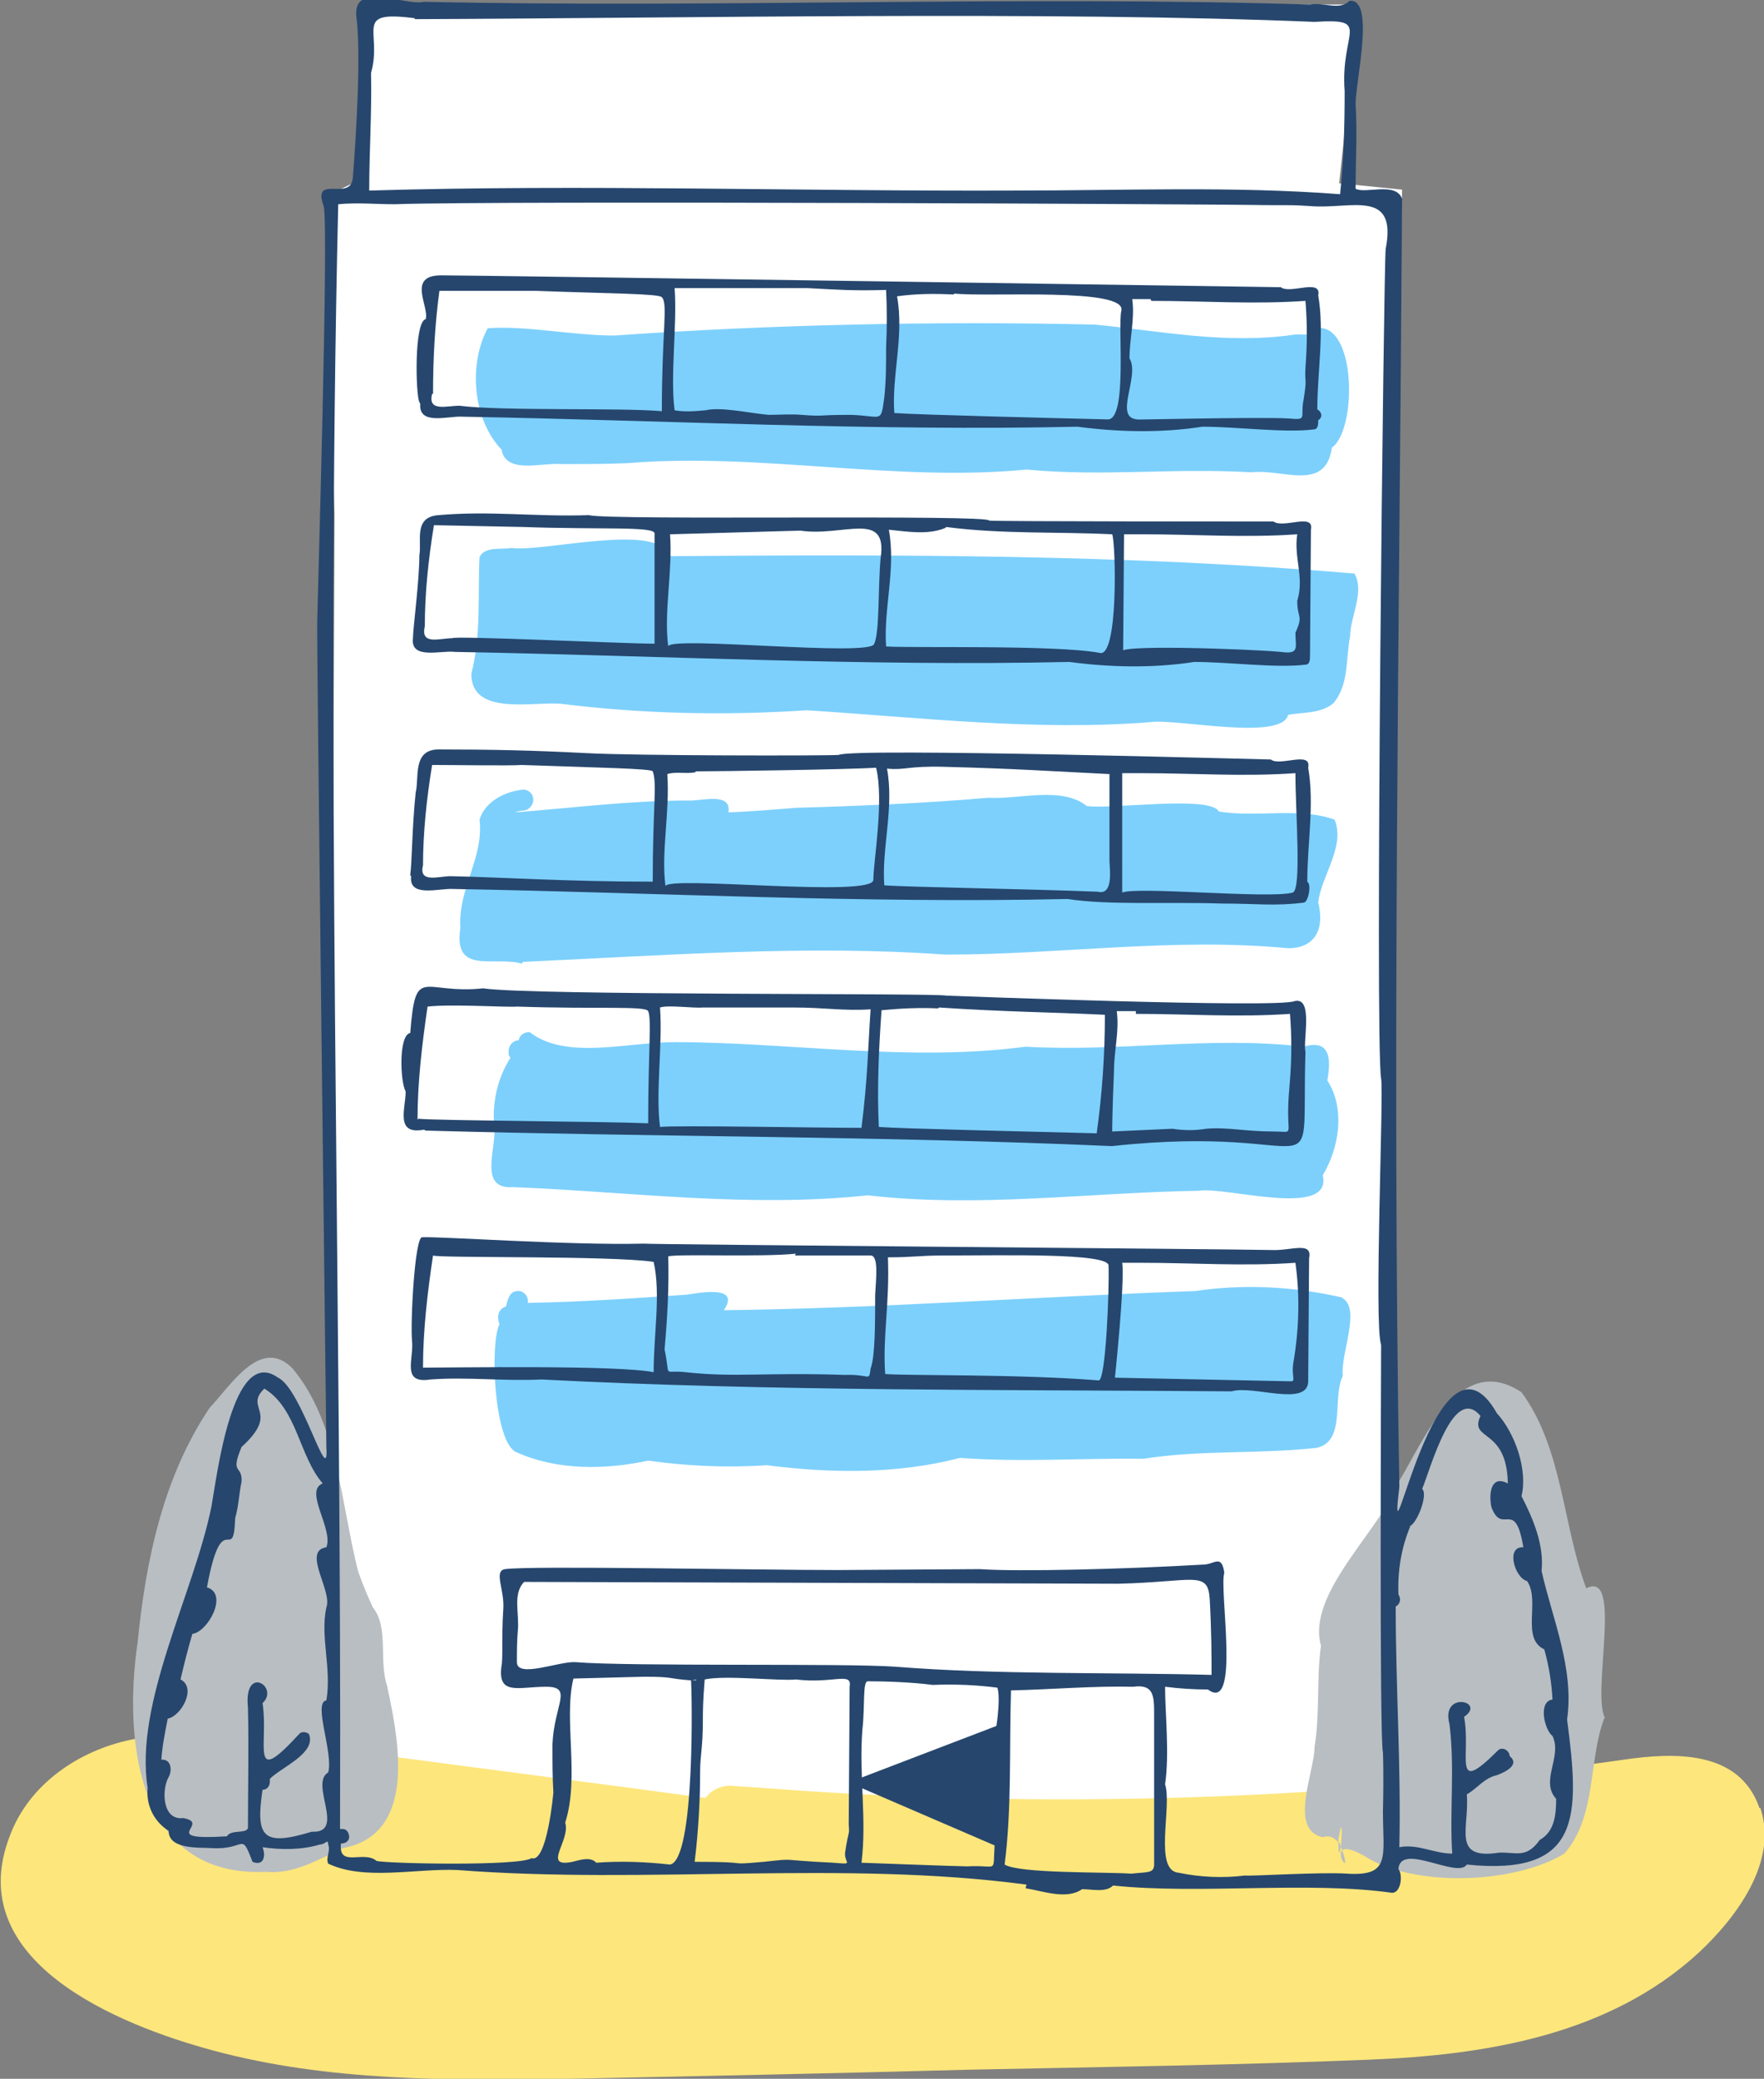 <?xml version="1.0" encoding="UTF-8"?>
<svg id="_レイヤー_1" data-name="レイヤー_1" xmlns="http://www.w3.org/2000/svg" width="193.5" height="228" version="1.1" viewBox="0 0 193.5 228">
  <rect x="0" y="0" width="193.5" height="228" fill="#808080" stroke="none"/>
  <!-- Generator: Adobe Illustrator 29.0.1, SVG Export Plug-In . SVG Version: 2.1.0 Build 192)  -->
  <defs>
    <style>
      .st0 {
        fill: #fff;
      }

      .st1 {
        fill: #26466d;
      }

      .st2 {
        fill: #7dd0fc;
      }

      .st3 {
        fill: #fde67c;
      }

      .st4 {
        fill: #b9bec2;
      }
    </style>
  </defs>
  <g id="image">
    <g id="itech_access">
      <g id="_レイヤー_2" data-name="レイヤー_2">
        <path id="_パス_652" data-name="パス_652" class="st0" d="M36,208.6l.7-152.1-1.1-34.9,3.1-1.5,1.8-19.6h52.8s55.7,0,55.7,0l-2.1,19.6,6.9.7-1.5,77.1v102.4l.4,6.2-86-2.4-30.7,4.6Z"/>
      </g>
      <g id="_レイヤー_11" data-name="レイヤー_1">
        <path id="_パス_653" data-name="パス_653" class="st3" d="M193,198.3c-2.2-6.4-9.4-6.1-14.9-5.3-28.9,4.1-58,5.3-87.1,3.6-3.5-.2-6.9-.5-10.4-.7-1.2-.2-2.5.3-3.2,1.3-14.1-1.9-28.2-3.7-42.3-5.6-6.8-.9-13.9-2.2-20.7-.8-5.8,1.2-11.2,4.9-13.3,10.5-5.4,13.8,11.9,20.8,22.3,23.6,12.6,3.4,26,3.3,38.9,3.1,14.7-.3,29.4-.6,44-1,14.6-.3,29.3-.5,43.9-1.1,12.8-.5,26.3-2.7,36.1-11.7,4.1-3.8,8.8-10,6.8-15.9Z"/>
        <g id="_グループ_32" data-name="グループ_32">
          <path id="_パス_654" data-name="パス_654" class="st2" d="M55,49.2c.4,2.9,4.5,1.5,6.5,1.7,2.4,0,4.9,0,7.3-.1,14.6-1.2,29.3,2.1,43.8.7,8.6.8,15.8-.2,24.7.3,3.4-.4,8.1,2.2,8.8-2.7,2.8-2,2.7-13.9-1.8-13.1-.5,1-1.3.6-2.3.7-7.5,1.1-14.7-.4-21.9-1.1-17.5-.4-35.5,0-52.7,1.2-4.6,0-9.6-1.1-13.9-.8-2.1,3.9-1.7,9.9,1.5,13.3Z"/>
          <path id="_パス_655" data-name="パス_655" class="st2" d="M148.5,62.9c-24.8-2.1-50.1-2.1-75.2-1.9-.8-3.8-13.8-.4-17.2-.9-1.2.2-2.9-.2-3.5,1-.2,4.2.2,8.6-.9,12.8,0,4.7,6.8,3,9.9,3.3,8.9,1.1,17.9,1.3,26.9.7,12.5.8,25.2,2.3,37.7,1.3,2.9-.4,14.4,2.1,15.1-.8,1.6-.3,3.6-.1,5-1.3,1.7-2.1,1.3-4.8,1.8-7.3,0-2.2,1.7-5,.4-7Z"/>
          <path id="_パス_656" data-name="パス_656" class="st2" d="M57.3,105.5c15.5-.7,31.1-1.9,46.4-.8,12.6,0,25-1.9,37.6-.7,3.1,0,4-2.3,3.3-5,.3-2.9,3-6.1,1.8-9.1-3.8-1.4-8.6-.2-12.7-.9-1-1.8-11.8-.2-14.5-.6-2.7-2.2-7.5-.7-10.8-.9-7,.6-14.1.9-21.1,1.1h0c-2.4.2-4.9.4-7.4.5.4-2.3-3.1-1.2-4.4-1.3-6.4,0-12.6.8-19,1.3.3-.1.6-.2.9-.2.6,0,1.1-.6,1.1-1.2,0-.6-.5-1.1-1.1-1.1-2,.2-4.2,1.3-4.8,3.3.5,4.2-2.4,7.6-2.1,11.9-.8,5.2,3.7,3,6.8,3.9Z"/>
          <path id="_パス_657" data-name="パス_657" class="st2" d="M56.2,130.2c12.9.5,25.8,2.3,39,.9,12.1,1.4,24.1-.3,36.3-.5,2.9-.5,14.7,3.1,13.6-1.7,1.8-3,2.5-7.3.5-10.4.4-2.2.4-4.6-2.6-3.7-10.2-1.2-20.2.6-30.5,0-12.8,1.7-26-.5-38.5-.5-5.2,0-11.9,2-15.9-1.1-.6,0-1.1.3-1.2.9-.7,0-1.2.7-1.1,1.4,0,.2,0,.3.2.5-1.4,2.2-2,4.8-1.8,7.4.4,2.3-1.9,7.1,2.1,6.8Z"/>
          <path id="_パス_658" data-name="パス_658" class="st2" d="M147.2,142.3c-5.3-1.2-10.7-1.5-16.1-.7-17.3.6-34.5,1.9-51.7,2.1,1.9-2.8-2.7-1.9-4.1-1.7-5.8.4-11.6.8-17.4.9.1-.6-.3-1.2-.9-1.3,0,0-.2,0-.2,0-.9,0-1.1.9-1.3,1.7-.7.2-1,.9-.8,1.6,0,.1,0,.2.1.3-1.1,2.2-.6,13.2,1.9,14.1,4.5,2,9.7,1.9,14.4.9,4.3.6,8.7.8,13,.5,7,.9,14.3,1,21.2-.8,6.7.5,13.7,0,20.1.1,6.3-1,12.7-.5,19-1.2,3.3-.7,1.7-5.5,2.9-7.9-.3-2.3,2-7.3,0-8.5Z"/>
        </g>
        <path id="_パス_659" data-name="パス_659" class="st4" d="M42.5,185c-1-2.7.2-6.5-1.6-8.7-.6-1.3-1.1-2.5-1.6-3.9-1.9-7.4-2.2-16.3-7.2-22.3-3.5-3.6-6.8,1.9-9.1,4.3-5.1,7.6-7,16.7-7.9,25.7-1.6,10.9,0,25.8,14,25.2,3.1.3,5.7-1.3,8.5-2.6,8.1-1.5,6.2-11.6,4.9-17.6Z"/>
        <path id="_パス_660" data-name="パス_660" class="st4" d="M176.1,188.5c-1.6-2.6,2-16.4-2.1-14.3-2.6-7-2.6-15.4-7.1-21.5-6.8-4.5-10.6,5.1-13.4,9.7-2,5.4-10.2,12.3-8.6,18.1-.5,3.7-.1,7.4-.7,11.1,0,2.7-2.9,9.1.9,9.9,1.4-.5,2,1.3,1.7.3.8-4.8.1,4.9,0,0,2.6,6.4-2.9-1.9,3.6,2.2,5.7,3,15.9,2.5,21.2-.7,3.6-4.1,2.6-10.3,4.4-14.9Z"/>
        <path id="_パス_661" data-name="パス_661" class="st1" d="M112.5,207.1c1.9.3,4.5,1.3,6.2.1,1.1,0,2.6.4,3.4-.4,9.4,1,21.5-.5,30.6.8,1,0,1.2-2,.7-2.6.2-3,6.5,1.1,7.5-.5,12.6,1.3,12.4-5.3,11-15.9.8-5.6-1.6-11-2.8-16.3.3-2.8-.9-5.7-2.2-8.2.7-2.9-.7-6.9-2.7-9.1-6.6-11.6-12.1,19.7-10.7,8.1-.8-47.2,0-94.1.3-141.3-.7-1.9-4-.5-5.1-1.1,0-3.1.2-6.2,0-9.3,0-2.5,2.2-11.7-.7-11.3-1,1.1-2.9.1-4.3.4-32.3-1-64.7.4-97.2-.3-2,.5-7.9-2.4-7.4,1.7.5,3.9,0,12.7-.4,17.6-.2,2.7-4.5-.5-3.2,3.1.6,1.7-.7,44.4-.7,45.4-.1.5,1,90.1,1,90.7.3,4.9-2.7-6.4-5.3-7.6-5-3.6-6.7,10.8-7.3,14.1-1.9,9.5-8.5,21.6-7,30.9-.2,1.9.7,3.7,2.3,4.7,0,2.1,3.4,1.8,4.8,1.9,3.7.2,3.1-1.9,4.4,1.5,1.2.5,1.5-.6,1.1-1.6,2.1.3,4.3.3,6.3-.3.6,0,.9-.7.9,0,.3.7-.3,1.4,0,2.1,4,1.9,9.6.5,14.2.7,20.7,1.6,42.2-1.1,62.4,1.6ZM126.6,204.5c0,1-.8.8-2.5,1-2.9-.2-12.3,0-13.9-1,.8-6.2.5-12.7.7-19.1,4.5-.1,8.9-.5,13.4-.4,2.2-.3,2.3.9,2.3,2.9M122.7,173.7c8.3-.2,9.8-1.5,10,1.7.2,3.6.2,6.4.2,8.1,0,0,0,.2,0,.2-10.8-.3-23.5,0-34.7-.9-5.6-.4-29.1,0-35.1-.5-1.8-.1-6.4,1.8-6.4,0,0-1.1,0-2.3.1-3.4.2-1.9-.6-4.1.7-5.4M75.9,184.3c.2,0,.7-.2.4,0-.1,0-.3,0-.4,0h0ZM154.6,167.4c.8-.2,2.1-3.5,1.4-4.1.9-2.1,3.4-11.6,6.4-8-1.3,2.8,2.9,1.2,3,7.4-1.9-1-2.1,1.2-1.8,2.6,1.2,3.2,2.6-1.1,3.5,4.4-2-.1-.9,3.4.4,3.7,1.5,2.1-.7,6.3,1.9,7.5.5,1.8.8,3.6.9,5.5-1.6.2-.9,3.3,0,4,1.1,2.3-1.4,4.9.4,6.9,0,1.8-.2,3.6-1.8,4.5-1.5,2.1-2.6,1.3-4.5,1.4-5.2.8-3.2-2.7-3.5-6.4,1.1-.6,1.9-1.8,3.3-2.1.8-.3,2.6-1.1,1.4-2.1,0-.4-.4-.8-.8-.8-.2,0-.3,0-.5.2-5.1,5.1-2.9.5-3.7-3.7,2.5-1.7-2.6-2.9-1.6.8.6,4.8,0,9.5.3,14.2-2,0-3.8-1.1-5.8-.7.2-8.8-.4-17.5-.4-26.4.4-.2.6-.7.4-1.1,0,0,0-.1-.1-.2-.1-2.6.3-5.1,1.3-7.5h0ZM45.5,2.1c29.3-.1,69.7-.9,98.7.3,6.4-.4,2.8,1,3.3,7.6,0,3.8-.1,7.5-.5,11.3-11.8-.9-23.7-.4-35.6-.4h0c-23.6.1-47.2-.7-70.9,0,0-4.3.3-8.6.2-12.9,1.3-4.6-2.1-6.9,4.8-6ZM34.2,200.9c-5.3,1.6-6.2.7-5.4-4.6.5,0,.8-.4.8-.9,0-.1,0-.2,0-.3,1.3-1.3,5.1-2.8,4.3-4.9-.3-.3-.9-.3-1.1,0-5.5,6-3.3,1.1-4-3.4,1.9-1.8-2.1-4.3-1.6.5.1,4.4,0,8.7,0,13.1,0,.8-1.9.2-2.3,1-7.8.5-1.6-1.4-4.8-2-2.3.3-2.4-3.1-1.6-4.5.4-.7.3-2-.8-1.9.1-1.5.4-3,.7-4.5,1.5-.3,3.2-3.4,1.4-4.3.4-1.7.8-3.3,1.3-5,1.7-.2,4-4.4,1.6-5.1,1.7-9.2,2.9-2.2,3.1-7.6.4-1.4.4-2.6.7-4,.1-1.9-1.3-.7,0-3.8,4.3-3.9.2-4.2,2.5-6.4,3.6,2.2,3.8,7.4,6.4,10.4-2.1.8,1.2,5,.4,7-2.7.4.7,4.8,0,6.6-.7,3.2.6,6.7,0,10.2-1.5.2.8,5.8.2,7.9-2.1,1.2,2,6.7-1.8,6.5h0ZM91.9,172.2c-9.2,0-33.6-.5-36.5-.1-1.3.2,0,2.3-.2,4.5-.2,3.1,0,5.2-.2,6.2-.4,3.2,1.9,2.2,4.9,2.2s.9,1.9.7,6.3c0,1.8,0,3.6.1,5.3,0,.1-.7,7.8-2.4,7.2-1.3.9-16,.6-17,.3-1.4-1.2-4.2.8-3.9-1.9.5,0,.9-.3.9-.7,0-.5-.3-.9-.7-.9,0,0-.2,0-.3,0,.2-58.9-1.6-118.8-.2-178.2,2.1-.2,4.1,0,6.2,0,10.9-.4,92.8,0,95.5.1,3.6,0,3.1,0,4.9.1,4.4.4,9.6-2,8.3,4.7-.2,1.1-1.2,86.9-.5,91,.3,1.8-.8,27,0,29.2,0,2.4-.2,43.5.2,44.7,0,.2.1,2.1,0,6.5,0,4.9.9,7.1-3.9,6.8-3-.2-10.6.3-11.2.2-2.4.3-4.9.2-7.3-.3-2.8-.2-.7-7.3-1.5-9.7.5-3.3,0-7.9,0-10.7,1.6.2,3.1.3,4.7.3,3.6,2.7,1.2-11,1.8-12.8-.3-2.1-1.1-.9-2.3-.9-8.5.5-20.3.8-24.5.5M70.6,183.9c3.4,0,2.5.2,5.2.4.1.9.5,19.7-2.3,20.2-2.7-.3-5.4-.4-8.1-.2-.6-.7-1.8-.3-2.6-.1-3.4.7-.2-2.3-.8-4.3,1.6-5-.2-11.3.9-15.8M93.1,200.1c.1,1.3,0,.4-.4,3.1-.1,1.2,1.1,1.3-1.3,1.1-6.3-.3-3.9-.5-7.6-.1-4.7.4-.5,0-7.6,0,.4-3.3.6-6.6.6-9.9,0-1.8.3-2.6.3-5.6,0-1,0-2,.2-4.5,2.3-.5,8.3.2,10,0,4.1.5,6.2-.9,5.9.8M93.1,195.5l16,6.9c-.2,3.2.4,2.1-3,2.3-.9,0-11.6-.4-11.6-.4.6-4.8-.3-9.7.1-14.6.3-2.7,0-5.3.6-5.3,1.9,0,4.9.1,7.1.4,2.4-.1,4.8,0,7.1.3,0,0,.4.8-.1,4.2"/>
        <path id="_パス_662" data-name="パス_662" class="st1" d="M46.1,44.3c-.2,2.4,3.1,1.3,4.6,1.4,22.4.4,45,1.6,67.5,1.1,4.5.6,9.2.7,13.7,0,3.8,0,9,.7,12.2.3.5,0,.5-.6.5-1,.6-.4.3-1-.1-1.2,0-4.1.8-8.5.1-12.5.4-1.9-3.1-.1-4.1-.9,0,0-88.3-1.3-92.1-1.3s-1.3,3.4-1.7,4.8c-1.3.3-1.1,8.3-.7,9.1ZM72.6,45.3c0,0,0-.1,0-.2,0,0,0,.1,0,.2h0ZM126.3,33c5.6,0,11.2.4,16.9,0,.2,2.4.2,4.8,0,7.3-.1,1.9.2,1-.2,3.5-.4,2,.5,2.3-1.6,2.1-3.1-.2-19.3.2-16.5.1-2.9,0,.2-4.7-1-6.7,0-2.2.6-4.3.3-6.5.7,0,1.4,0,2,0h0ZM104.7,32.2c3.8.4,19-.7,18.3,1.9-.4,1.7.7,12-1.5,11.9-4.1-.1-20.8-.5-23.4-.7-.3-4.1,1.1-8.5.3-12.8,2.1-.3,4.2-.3,6.2-.2h0ZM88.6,31.6c3.7.2,5.1.3,8.6.2.1,2.1.1,4.2,0,6.3,0,1.8,0,3.7-.2,5.5-.4,2.9-.2,2-3.7,1.9-3.9,0-2.7.2-5.4,0-1-.1-2.5,0-3.6,0-2.2-.2-5.2-.9-6.9-.5-1.1.1-2.3.2-3.4,0-.5-3.8.3-9.4,0-13.4M47.5,43.2c0-3.8.2-7.6.7-11.3,3,0,9.5,0,10.6,0,8,.3,13.5.3,13.8.7.7.7,0,3.7,0,12.5-4.4-.4-17.6,0-22.2-.6-1.4,0-3.5.7-3-1.3h0Z"/>
        <path id="_パス_663" data-name="パス_663" class="st1" d="M143.8,58.1c.4-1.9-3-.1-4.1-.9-.8,0-30.6,0-31.2-.1.3-.7-41.8,0-43.9-.6-5.8.2-10.8-.5-16.5,0-2.8.2-1.8,2.9-2.1,4.4,0,2.9-.7,8-.7,9.1-.3,2.4,3.1,1.3,4.6,1.5,22.4.4,45,1.6,67.4,1.1,4.5.6,9.2.7,13.7,0,3.8,0,9,.7,12.2.3.5,0,.5-.6.5-1M71.8,71c0,0,0-.1,0-.2,0,0,0,.1,0,.2h0ZM123.3,58.6c.7,0,1.4,0,2.1,0,5.6,0,11.2.4,16.9,0-.4,2.6.8,4.7,0,7.3,0,2,.7,1.5-.2,3.5,0,1.6.5,2.4-1.6,2.1-3.1-.3-19.2-.9-17.3.1M103.8,57.8c6.1.8,12.1.5,18.2.8.4,1,.7,13.7-1.4,13-4.9-.9-20.8-.5-23.4-.7-.3-4.1,1.1-8.5.3-12.8,2,.2,4.3.6,6.2-.2h0ZM87.8,58.2c4.7.7,9.6-2.3,8.8,3-.3,3.1-.1,8.1-.7,9.4-.2,1.5-22.5-.9-22.6.3-.5-3.8.5-8.2.2-12.3M57.4,57.8c8.3.3,14.4-.1,14.4.7,0,1.1,0,3.6,0,12.1-3.1,0-22.1-.9-22.2-.6-1.4,0-3.5.8-3-1.3,0-3.7.4-7.4,1-11.1"/>
        <path id="_パス_664" data-name="パス_664" class="st1" d="M45.1,96.1c-.3,2.4,3.1,1.3,4.6,1.4,22.4.4,45,1.6,67.4,1.1,4.5.7,11,.3,17,.5,3.8,0,5.7.3,8.9-.1.5,0,.9-2,.4-2.3,0-4.1.8-8.5.1-12.5.4-1.9-3.1-.1-4.1-.9-.8,0-46-1.3-47.4-.5-1.5.1-22.2.1-27.7-.2-5.8-.3-10.4-.4-16.2-.4-2.9,0-2.1,3.2-2.5,4.7-.4,3.8-.4,7.6-.6,9.1ZM71.6,97.1c0,0,0-.2,0-.2,0,0,0,.1,0,.2h0ZM123.1,84.8c.7,0,1.4,0,2.1,0,5.6,0,11.2.4,16.9,0,0,4.3.7,12.8-.3,13.1-2.6.7-17.1-.7-18.7,0M121.7,94.5c.1,1.4.3,3.7-1.3,3.3-7.5-.3-20.8-.5-23.4-.7-.3-4.1,1.1-8.5.3-12.8,2,.2,2.2-.3,6.2-.2,7.9.2,12.1.5,18.2.8M76.3,84.6c2.5,0,16.9-.2,19.8-.4.9,3.6-.3,10.3-.3,12.3s-22.7-.5-22.8.7c-.5-3.8.5-8.2.2-12.3.9-.3,2.1,0,3.1-.2h0ZM46.4,95c0-3.7.4-7.4,1-11.1,2.4,0,8.7.1,9.8,0,8.6.3,14.3.4,14.4.7.5,1.3,0,3.9,0,12.1-9.5,0-16.7-.5-22.2-.6-1.3,0-3.5.8-3-1.2h0Z"/>
        <path id="_パス_665" data-name="パス_665" class="st1" d="M143.6,138c.4-1.9-2-.8-4.1-.9-4.2-.1-67.9-.6-68.9-.7-8.2.2-22.2-.8-24.3-.7-.8,0-1.3,9.3-1.1,11.4.2,2-1.2,4.7,2,4.2,4.1-.3,8,.2,12.2,0,25.2,1.3,50.5,1.1,75.7,1.3,2.3-.7,8.2,1.7,8.4-1M71.6,150.8c0,0,0-.1,0-.2,0,0,0,.1,0,.2h0ZM125.2,138.5c5.6,0,11.2.4,16.9,0,.5,3.6.4,7.2-.2,10.8-.3,1.6.3,2.2-.3,2.2-5.2-.1-19.3-.4-19.3-.4,0,0,1.1-10.4.8-12.6.7,0,1.4,0,2.1,0h0ZM103.7,137.7c6.4,0,17.9-.3,17.9,1.1.1,2.5-.3,12.8-1.1,12.6-8.6-.7-20.8-.5-23.4-.7-.3-4.1.5-7.6.3-12.8,2.9,0,3.3-.2,6.2-.2h0ZM87.2,137.7h8.3c.9,0,.6,2.5.5,4.3,0,3.1,0,6.8-.5,8.1-.2,1.5,0,.6-2.8.7-8.8-.3-12,.3-17.5-.3-2.6-.3-1.6.8-2.3-2.5.3-3.4.5-6.8.4-10.2.9-.3,10.2.1,14-.3h0ZM46.4,150c0-4.1.5-8.3,1.1-12.3.6.3,19.6,0,24.2.7.8,3.5,0,8,0,12.1-4-.8-22-.5-25.3-.5Z"/>
        <path id="_パス_666" data-name="パス_666" class="st1" d="M46.7,124c24.9.7,50.3.6,75.2,1.7h.1c24-2.6,20.7,6,21.2-10.3-.3-1.3.9-6.1-1.2-5.6-1.7.8-38.1-.6-38.2-.6-.7-.3-45.5,0-50.8-.8-6.7.7-7.4-2.7-8,4.9-1.3.2-1.1,5.4-.5,6.4,0,1.9-1.2,4.8,2,4.2ZM71,123.6c0,0,0-.2,0-.2,0,0,0,.2,0,.2h0ZM124.6,111.2c5.6,0,11.2.4,16.9,0,.2,2.4.2,4.8,0,7.3-.1,1.2-.2,2.3-.2,3.5,0,2.6.5,2.1-1.6,2.1-3.2,0-5-.5-7.4-.3-1.2.2-2.4.2-3.7,0l-6.6.3s0-2.1.2-6.7c0-2.2.6-4.3.3-6.5.7,0,1.4,0,2.1,0ZM103,110.5c7.6.5,12.1.5,18.2.8,0,4.3-.3,8.7-.9,13-7.6-.2-21.3-.5-23.9-.7-.2-4.3,0-8.6.3-12.8,2.1-.2,4.1-.3,6.2-.2ZM87,110.5c3.5,0,5.6.4,8.5.2-.3,4.3-.3,7.4-1,13-4.7,0-20.2-.3-22.1-.1-.5-3.8.3-9,0-13.1.9-.3,3.7.1,4.7,0M45.8,122.8c0-4.1.5-8.3,1.1-12.4,2.7-.3,8.7.1,9.8,0,9,.3,14.1-.1,14.4.5.4.9,0,4.4,0,12.3-4.6-.2-23.8-.3-25.2-.5Z"/>
      </g>
    </g>
  </g>
</svg>
